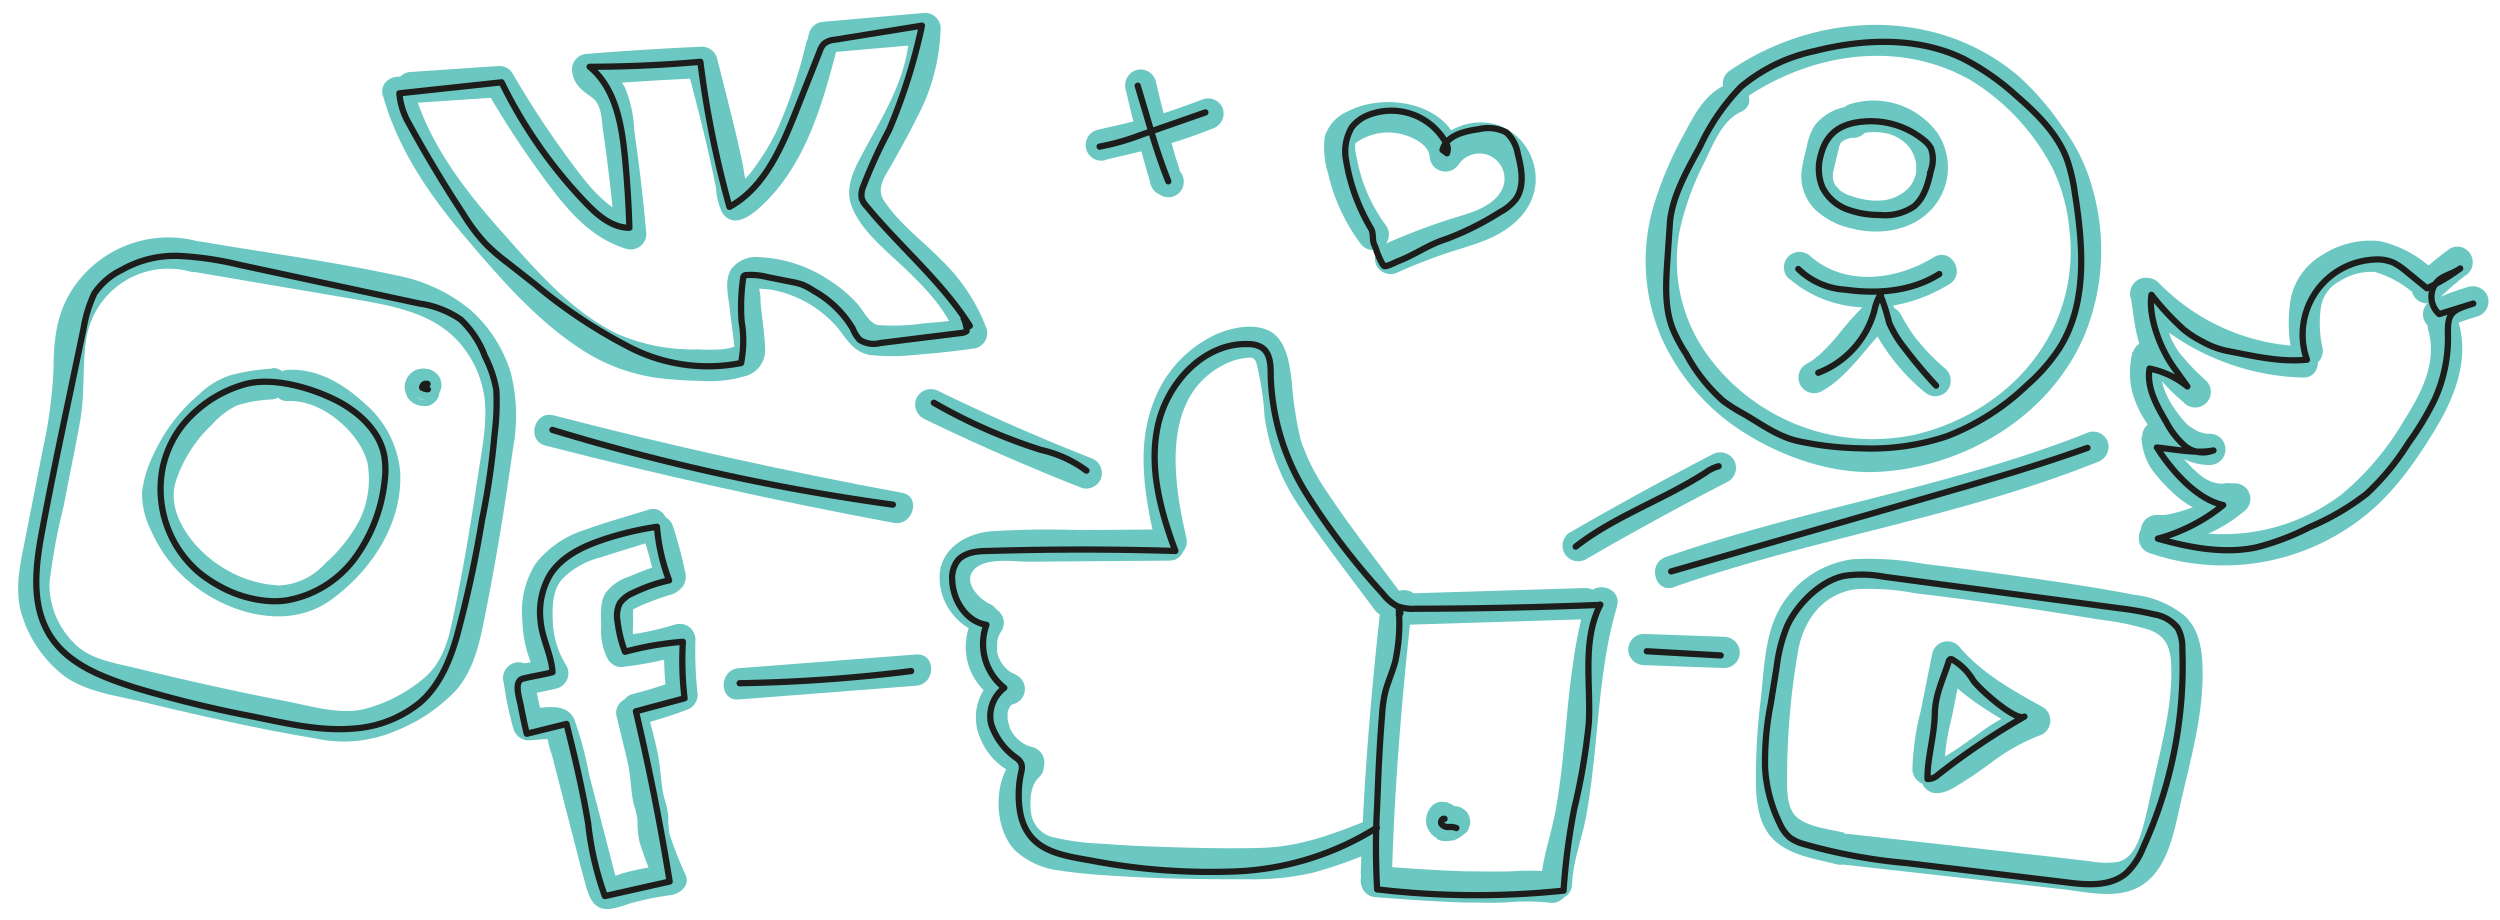 <svg xmlns="http://www.w3.org/2000/svg" viewBox="0 0 280 103">
  <defs>
    <style>
      .cls-1 {
        fill: #6ac7c1;
      }

      .cls-2, .cls-3, .cls-4 {
        fill: none;
        stroke-width: 0.7px;
      }

      .cls-2, .cls-4 {
        stroke: #1d1d1b;
      }

      .cls-2 {
        stroke-linecap: round;
        stroke-linejoin: round;
      }

      .cls-3 {
        stroke: #6ac7c1;
      }

      .cls-3, .cls-4 {
        stroke-miterlimit: 10;
      }
    </style>
  </defs>
  <g id="Слой_24" data-name="Слой 24">
    <g>
      <g>
        <g>
          <path class="cls-1" d="M111,67.71c-1.26-.53-3.22-2.46-1.92-3.9s4.48-.89,6.18-.9l15.7-.12c2.25,0,2.26-3.52,0-3.5l-10.23.08a96.29,96.29,0,0,0-9.91.15c-2.69.3-5.34,1.87-5.58,4.82a6.63,6.63,0,0,0,4,6.39,1.81,1.81,0,0,0,2.4-.62,1.76,1.76,0,0,0-.63-2.4Z"/>
          <path class="cls-1" d="M132.87,60.21c-1.49-6.4-2.9-15.93,4.4-19.46a6.41,6.41,0,0,1,1.95-.61c.75-.1,1.24-.25,1.49.49a32.31,32.31,0,0,1,.92,6A23.9,23.9,0,0,0,145.71,57c2.58,3.87,5.47,7.54,8.23,11.28,1.32,1.79,4.36,0,3-1.77-2.8-3.79-5.75-7.52-8.34-11.45a23,23,0,0,1-2.93-5.81,41.29,41.29,0,0,1-1-6.64c-.27-2-.62-4.77-2.74-5.66-1.69-.71-3.9-.26-5.53.41a13.51,13.51,0,0,0-7.32,8c-1.86,5.06-.77,10.73.42,15.81.51,2.19,3.88,1.26,3.37-.93Z"/>
          <path class="cls-1" d="M109.16,68.91a6.83,6.83,0,0,0,3,9.77,1.84,1.84,0,0,0,1.34.18,1.75,1.75,0,0,0,.42-3.2,5.4,5.4,0,0,1-.82-.44s-.2-.17-.22-.16.29.25.09.07l-.36-.34c-.11-.11-.21-.26-.33-.37.07.06.21.29.08.09l-.12-.18a3.7,3.7,0,0,1-.25-.43,1.74,1.74,0,0,0-.1-.19c-.1-.19.15.41,0,.06-.05-.15-.1-.29-.14-.44s-.05-.2-.07-.3,0-.33,0-.07,0,0,0-.07,0-.2,0-.3,0-.33,0-.49c0-.34-.06.26,0,0s0-.16,0-.24a4.58,4.58,0,0,1,.14-.53,1.55,1.55,0,0,1,.08-.23c.09-.25-.05,0,0,.08,0-.11.23-.44.29-.54a1.76,1.76,0,0,0-.62-2.39,1.79,1.79,0,0,0-2.4.62Z"/>
          <path class="cls-1" d="M111.49,75.82a5.77,5.77,0,0,0-1.74,6.77,7.4,7.4,0,0,0,5,4.48,1.75,1.75,0,0,0,.93-3.38l-.57-.17c-.31-.1.23.12,0,0l-.27-.13c-.17-.1-.34-.2-.5-.31a2.31,2.31,0,0,0-.19-.14c.32.15.12.1,0,0s-.26-.25-.38-.38-.13-.15-.19-.22c-.22-.23.13.21,0,0s-.22-.32-.32-.5-.09-.17-.14-.26-.16-.37-.06-.11,0-.1,0-.12a1.87,1.87,0,0,1-.07-.22c-.06-.19-.1-.39-.14-.58-.08-.38,0,.31,0,0s0-.24,0-.37,0-.24,0-.37-.11.37,0,0c0-.11.05-.21.09-.32a.56.56,0,0,1,0-.12l0,.12s.28-.57.33-.56-.22.26,0,.05l.22-.24a6.17,6.17,0,0,1,.54-.48,1.74,1.74,0,0,0,0-2.47,1.8,1.8,0,0,0-2.47,0Z"/>
          <path class="cls-1" d="M113.84,84.62c-2.66,2.46-2.63,8.07-.15,10.63a8.84,8.84,0,0,0,5,2.25c2.21.35,4.46.5,6.68.63,4.81.3,9.65.36,14.47.35a30,30,0,0,0,7.13-.72,49.4,49.4,0,0,0,6.43-2.23,1.81,1.81,0,0,0,1.22-2.15,1.77,1.77,0,0,0-2.15-1.23c-3.65,1.46-7.2,2.7-11.16,2.81s-8,0-12-.14q-3.06-.1-6.12-.34a26.14,26.14,0,0,1-5-.66,3.24,3.24,0,0,1-2.69-2.64c-.19-1.26-.16-3.16.84-4.09,1.66-1.53-.82-4-2.47-2.47Z"/>
          <path class="cls-1" d="M155.91,97.64c.3-10,1.13-19.84,2.23-29.73a1.76,1.76,0,0,0-1.75-1.75,1.79,1.79,0,0,0-1.75,1.75c-1.1,9.89-1.93,19.78-2.23,29.73-.07,2.25,3.43,2.25,3.5,0Z"/>
          <path class="cls-1" d="M154.13,100.49c3.25.24,6.5.48,9.75.59,1.56,0,3.13.06,4.69,0a26.54,26.54,0,0,1,4.8,0,1.8,1.8,0,0,0,2.15-1.22,1.77,1.77,0,0,0-1.22-2.16,24.81,24.81,0,0,0-5-.11c-1.69.05-3.39,0-5.08,0-3.38-.1-6.76-.35-10.14-.6-2.25-.16-2.24,3.34,0,3.5Z"/>
          <path class="cls-1" d="M157.25,69.59a1.75,1.75,0,0,0,0-3.5,1.75,1.75,0,0,0,0,3.5Z"/>
          <path class="cls-1" d="M156.6,66.22A2,2,0,0,0,155,68.29,1.77,1.77,0,0,0,156.72,70l20.78-.64c2.25-.07,2.26-3.57,0-3.5l-20.78.64,1.75,1.75v-.2L158,69.33l.14-.16-.77.45.21,0a1.77,1.77,0,0,0,1.22-2.15,1.8,1.8,0,0,0-2.16-1.22Z"/>
          <path class="cls-1" d="M176.07,99c.09-2.51,1.09-5,1.55-7.43.49-2.64.79-5.32,1.06-8,.52-5.26.91-10.55,2.42-15.65.64-2.16-2.74-3.08-3.38-.93-1.55,5.25-2,10.71-2.5,16.13-.26,2.67-.55,5.34-1.06,8s-1.49,5.21-1.59,7.91c-.09,2.25,3.41,2.25,3.5,0Z"/>
          <path class="cls-1" d="M162.24,89.88h0l-.48-.07h-.06l-.25,0a1.13,1.13,0,0,0-.25,0h0c-.12,0-.31.13-.43.18l-.06,0,0,0-.36.27,0,.05,0,0a3.37,3.37,0,0,0-.29.37,1.77,1.77,0,0,0-.15.31,1.85,1.85,0,0,0-.12.33,4.29,4.29,0,0,0-.07.5V92c0,.1,0,.38.07.48v0a1.69,1.69,0,0,0,.11.27,1.55,1.55,0,0,0,.28.48,1.22,1.22,0,0,0,.23.27,2,2,0,0,0,.45.34L161,94l.28.11a2,2,0,0,0,.73.1h.07l.5-.07.18,0a5.55,5.55,0,0,0,.56-.24l.18-.11c.23-.15.44-.33.66-.5a1.32,1.32,0,0,0,.36-.57,1.57,1.57,0,0,0,0-1.34,1.32,1.32,0,0,0-.36-.57l-.36-.27a1.69,1.69,0,0,0-.88-.24l-.47.06a1.93,1.93,0,0,0-.77.45l-.14.11.36-.27a2.8,2.8,0,0,1-.43.27l.41-.18a1,1,0,0,1-.25.08l.47-.07h-.23l.47.06a.76.76,0,0,1-.2-.06l.42.18-.14-.08.36.27a.43.43,0,0,1-.1-.09l.28.35a.21.21,0,0,1-.06-.1l.17.42s0-.06,0-.09l.07.46a.2.2,0,0,1,0-.11l-.07.47a.56.56,0,0,1,0-.12l-.18.41.06-.09-.27.35.08-.09-.35.28.07,0-.41.17.06,0-.46.07a.11.11,0,0,1,.08,0l-.46-.07h0a1.39,1.39,0,0,0,.7,0,1.28,1.28,0,0,0,.65-.21,1.25,1.25,0,0,0,.49-.45,1.31,1.31,0,0,0,.32-.59l.06-.47a1.71,1.71,0,0,0-.24-.88l-.27-.35a1.71,1.71,0,0,0-.78-.45Z"/>
        </g>
        <path class="cls-2" d="M179.14,67.75q-10.3.41-20.6.43a5,5,0,0,1-2.08-.3,5,5,0,0,1-1.58-1.38,79.17,79.17,0,0,1-8.49-11.1,26.46,26.46,0,0,1-4.07-13.23c0-1.18,0-2.59-1-3.25a2.88,2.88,0,0,0-1.45-.38c-4.87-.21-9,4.13-10.13,8.88s.2,9.72,1.9,14.29q-10.47-.32-21,0c-1.26,0-2.69.17-3.45,1.17a3.26,3.26,0,0,0-.54,2.1c.07,2.27,1.58,4.65,3.83,5a6.27,6.27,0,0,0,2,7.06A4,4,0,0,0,111,81.06a7.45,7.45,0,0,0,2.85,3.84,1.55,1.55,0,0,1,.55.67,1.63,1.63,0,0,1,0,.82,11.72,11.72,0,0,0-.13,4.68c.83,4.1,4.18,4.67,7.76,5.28a70.82,70.82,0,0,0,16.55,1.24A32.14,32.14,0,0,0,154.2,92.7"/>
        <path class="cls-2" d="M179.24,67.72c-2.06,4-1.06,8.76-1.29,13.23a70,70,0,0,1-1.63,9.6,73,73,0,0,0-1.2,9.2,94.66,94.66,0,0,1-20.88-.14,83.87,83.87,0,0,1,0-9.38c.13-3.38.27-6.76.55-10.14a15.15,15.15,0,0,1,.34-2.51c.29-1.18.82-2.29,1.13-3.46a20.27,20.27,0,0,0,.41-5.82.34.34,0,0,1,0,.59"/>
        <path class="cls-2" d="M161.79,91.71c-.28-.09-.49.35-.33.59a.93.93,0,0,0,.78.33,1.81,1.81,0,0,1,.87.11"/>
      </g>
      <g>
        <path class="cls-1" d="M217.75,86.16a25.76,25.76,0,0,1,.86-5.85L219.86,74l-2.92.78c2.72,3.26,6.49,5.39,10.16,7.41l.42-3.2a21.91,21.91,0,0,0-5.8,3.1c-.86.61-1.71,1.23-2.59,1.82-.42.28-.85.55-1.28.81l-.76.43c-.07,0-.76.35-.47.25h.93l-.1,0,1.22,1.22,0-.07-.17,1.35,0-.06-2,.81h.05a1.8,1.8,0,0,0,2.15-1.22,1.76,1.76,0,0,0-1.22-2.15h-.05a1.85,1.85,0,0,0-2,.81,1.81,1.81,0,0,0-.19,1.47,1.71,1.71,0,0,0,1.22,1.22c1.28.29,2.6-.69,3.65-1.35s1.81-1.22,2.7-1.85a21.93,21.93,0,0,1,5.58-3.19,1.77,1.77,0,0,0,.42-3.19c-3.43-1.89-6.91-3.82-9.46-6.87a1.76,1.76,0,0,0-2.92.77l-1.31,6.53a29.39,29.39,0,0,0-.93,6.52A1.79,1.79,0,0,0,216,87.91a1.76,1.76,0,0,0,1.75-1.75Z"/>
        <path class="cls-1" d="M206.64,93.29c-1.62-.42-4-.62-5.33-1.71s-1.15-3.51-1.15-5.06A82.28,82.28,0,0,1,201.37,73c.58-3.47,2.73-6.47,6.43-7a27.21,27.21,0,0,1,6.73.45q3.43.4,6.87.87,6.84.93,13.64,2.06a31,31,0,0,1,5.73,1.18c1.83.69,2.32,2,2.4,3.84.19,4.4-1,8.71-1.94,13-.45,1.92-.8,3.89-1.38,5.78-.43,1.4-1.1,3-2.68,3.36a9.72,9.72,0,0,1-3.09-.08L230.17,96l-7.58-.85-15.65-1.76a1.76,1.76,0,0,0-1.75,1.75,1.8,1.8,0,0,0,1.75,1.75l15.9,1.78,8.06.91c2.31.26,4.9.88,7.2.32,4.48-1.1,5.27-6.22,6.14-10,1.12-4.91,2.56-9.92,2.45-15-.05-2.2-.38-4.5-2.1-6a10.82,10.82,0,0,0-5.53-2.28c-5.23-1-10.49-1.73-15.75-2.46q-3.9-.54-7.8-1a33.71,33.71,0,0,0-7.95-.53,11,11,0,0,0-9.05,7.35c-.89,2.61-1,5.58-1.3,8.3a72.76,72.76,0,0,0-.55,8.85c0,2.42.18,5.15,2,6.92s4.66,2.13,7,2.74c2.18.57,3.11-2.81.93-3.38Z"/>
        <path class="cls-2" d="M216,85.34a13.51,13.51,0,0,0-.12,1.91,1.65,1.65,0,0,0,1.19-.48,80.45,80.45,0,0,1,9.66-6.51c-1,.57-5.28-3.28-5.77-4.12a6.52,6.52,0,0,0-2.27-2.25.29.29,0,0,0-.25-.06.32.32,0,0,0-.18.24c-.65,2.07-1.5,3.68-1.56,5.84C216.67,81.74,216.24,83.53,216,85.34Z"/>
        <path class="cls-2" d="M206.54,64.5a13.2,13.2,0,0,1,4.43.09l26.36,3.53a34.51,34.51,0,0,1,3.94.69,4.19,4.19,0,0,1,2.63,1.53,4.49,4.49,0,0,1,.52,2.29A49,49,0,0,1,240,95a7.83,7.83,0,0,1-1.89,2.82c-1.78,1.5-4.38,1.3-6.69,1L213.5,96.66a61.14,61.14,0,0,1-11.57-2.15,4.93,4.93,0,0,1-1.43-.67,4.37,4.37,0,0,1-1.17-1.61,16.31,16.31,0,0,1-1.64-6.2,33,33,0,0,1,.62-7.14l.67-4.13a17.71,17.71,0,0,1,1.17-4.62C201.26,67.7,203.86,65.06,206.54,64.5Z"/>
      </g>
      <path class="cls-1" d="M61.08,49.9q19.33,5,39,8.66c2.2.41,3.15-3,.93-3.37q-19.64-3.63-39-8.67c-2.18-.57-3.11,2.81-.93,3.38Z"/>
      <path class="cls-1" d="M82.73,78.34l19.88-1.54c2.23-.17,2.25-3.67,0-3.5L82.73,74.84c-2.23.17-2.25,3.67,0,3.5Z"/>
      <path class="cls-1" d="M103.32,46.83q8.79,4.26,17.88,7.83a1.77,1.77,0,0,0,2.16-1.22,1.8,1.8,0,0,0-1.23-2.16q-8.66-3.41-17-7.47a1.79,1.79,0,0,0-2.4.62,1.78,1.78,0,0,0,.63,2.4Z"/>
      <path class="cls-1" d="M187.45,65.76c15.58-5.46,32.08-7.85,47.44-14a1.82,1.82,0,0,0,1.22-2.16A1.76,1.76,0,0,0,234,48.39c-15.36,6.14-31.86,8.54-47.44,14-2.11.74-1.2,4.12.93,3.37Z"/>
      <path class="cls-1" d="M177.49,62.72q7.94-4.61,16.08-8.8a1.78,1.78,0,0,0,.63-2.4,1.8,1.8,0,0,0-2.4-.63q-8.15,4.22-16.08,8.81a1.75,1.75,0,0,0,1.77,3Z"/>
      <path class="cls-1" d="M184.11,74.5l9,.32a1.76,1.76,0,0,0,1.75-1.75,1.79,1.79,0,0,0-1.75-1.75l-9-.32a1.76,1.76,0,0,0-1.75,1.75,1.79,1.79,0,0,0,1.75,1.75Z"/>
      <path class="cls-2" d="M104.59,45.11a60.7,60.7,0,0,0,12,5.28,13.58,13.58,0,0,1,5.09,2.32"/>
      <path class="cls-2" d="M61.87,48.15A244.45,244.45,0,0,0,100,56.52"/>
      <path class="cls-2" d="M82.84,76.52a176.11,176.11,0,0,0,19.21-1.36"/>
      <path class="cls-2" d="M176.48,61.22c4.41-3.44,9.87-5.26,14.56-8.3a4.24,4.24,0,0,1,1.45-.7"/>
      <path class="cls-2" d="M187.17,64l29.17-8.41c5.85-1.69,11.71-3.38,17.46-5.43"/>
      <path class="cls-3" d="M184,73q4.74.2,9.5.1"/>
      <path class="cls-1" d="M126.07,10q.65,2.79,1.38,5.56c.24.89.49,1.79.75,2.68.13.48.27,1,.41,1.45l.18.62c.08.33,0,.26,0-.14a1.81,1.81,0,0,0,1.28,1.69c.19.06.81.12.94,0l-1.23-.15a1.33,1.33,0,0,1,.19.14,1.74,1.74,0,0,0,2.39-.63,1.8,1.8,0,0,0-.62-2.39,1.83,1.83,0,0,0-1.66-.35H131l1.29,1.69a9.15,9.15,0,0,0-.6-2.45c-.28-1-.55-1.92-.81-2.89q-.76-2.86-1.44-5.76a1.76,1.76,0,0,0-2.15-1.23A1.8,1.8,0,0,0,126.07,10Z"/>
      <path class="cls-1" d="M123.78,17.91c2-.49,4.06-.94,6.07-1.48a60.79,60.79,0,0,0,5.89-2A1.8,1.8,0,0,0,137,12.3a1.76,1.76,0,0,0-2.15-1.22c-1.94.72-3.88,1.45-5.89,2s-4,1-6.08,1.47a1.75,1.75,0,0,0,.94,3.38Z"/>
      <path class="cls-1" d="M155.32,25.37a18.31,18.31,0,0,1-2.7-5.09,20.19,20.19,0,0,1-.7-2.78,4.18,4.18,0,0,1-.14-1.31c0-.19.11-.22.44-.43a6.2,6.2,0,0,1,4.47-.8c1.22.25,3.27,1.08,3.43,2.55a1.77,1.77,0,0,0,3.26.89A2.81,2.81,0,1,1,168,21.62c-1.23,1.78-3.64,2.31-5.58,2.92a70.75,70.75,0,0,0-7.57,2.91,1.76,1.76,0,0,0-.62,2.39,1.78,1.78,0,0,0,2.39.63q2.41-1.08,4.92-1.95c1.64-.57,3.33-1,4.93-1.66,2.78-1.14,5.29-3.24,5.52-6.43A6.43,6.43,0,0,0,167.75,14a6.57,6.57,0,0,0-7.39,2.65l3.26.88c-.62-5.83-8.16-7.38-12.64-5.07a4.58,4.58,0,0,0-2.61,2.85,9.89,9.89,0,0,0,.38,4.14,21,21,0,0,0,3.54,7.71,1.81,1.81,0,0,0,2.4.63,1.77,1.77,0,0,0,.63-2.4Z"/>
      <path class="cls-2" d="M127.42,9.6c1.29,4.16,1.83,6.66,3.43,10.71"/>
      <path class="cls-2" d="M150.77,18a5.27,5.27,0,0,1,.65-3.77,4.29,4.29,0,0,1,1.5-1.2,7,7,0,0,1,9,2.92,1.31,1.31,0,0,1,.14,1.22l-.5-.37c.42-1.61,2.43-2.11,4.08-2.33a4.38,4.38,0,0,1,3.08.37A4.19,4.19,0,0,1,170,17.27c.45,1.69.77,3.66-.26,5.08A5.69,5.69,0,0,1,168,23.76a32.48,32.48,0,0,1-6,3c-2.12.68-3.39,1.71-5.47,2.52-.22.09-1.27.62-1.49.52s-.73-1.32-.82-1.58a6.63,6.63,0,0,0-.33-.88c-.2-.48-.06-1.21-.3-1.67A21.82,21.82,0,0,1,150.77,18Z"/>
      <path class="cls-2" d="M123.16,16.42a26,26,0,0,0,4.56-1.29L135,12.59"/>
      <path class="cls-2" d="M184.44,72.94l8.28.47"/>
      <g>
        <path class="cls-1" d="M48.93,41.88a2.58,2.58,0,0,0-.41-.33,3,3,0,0,0-.49-.21l-.07,0h0l-.47-.07h0a3.75,3.75,0,0,0-.54.07l-.08,0a2.17,2.17,0,0,0-.9.51l-.06.06a2.1,2.1,0,0,0-.31.41,2.35,2.35,0,0,0-.11.24c0,.06-.08.17-.1.25a2.08,2.08,0,0,0-.07.55,2.25,2.25,0,0,0,.27,1l0,.08a3.49,3.49,0,0,0,.34.42,2.34,2.34,0,0,0,.43.33l.25.11a1.57,1.57,0,0,0,.26.1h0a2.85,2.85,0,0,0,.51.07l.28,0a2.74,2.74,0,0,0,.28,0,1.92,1.92,0,0,0,1.05-.8,1.28,1.28,0,0,0,.21-.65,1.38,1.38,0,0,0,0-.7L49,42.88a1.73,1.73,0,0,0-.63-.63L48,42.08a1.64,1.64,0,0,0-.93,0h0l.47-.06h-.09l.46.06-.1,0,.42.18-.1-.06.36.27a.34.34,0,0,1-.09-.08l.28.35a.21.21,0,0,1-.06-.1l.17.42a.3.3,0,0,1,0-.1l.06.47a.14.14,0,0,1,0-.09l-.06.46a.31.31,0,0,1,0-.08l-.18.42a.35.35,0,0,1,0-.08l-.28.36.07-.07L48,44.6l.1-.05-.42.17.12,0-.47.06h.12L47,44.69l.09,0-.42-.18.08,0-.35-.27,0,0a1.32,1.32,0,0,0,.57.36,1.29,1.29,0,0,0,.67.15,1.33,1.33,0,0,0,.68-.15,1.35,1.35,0,0,0,.56-.36L49.2,44a1.72,1.72,0,0,0,.24-.89l-.06-.46a1.67,1.67,0,0,0-.45-.77Z"/>
        <path class="cls-1" d="M30.41,41.29a24.29,24.29,0,0,0-4.48.7,9,9,0,0,0-3.59,2.14A19.34,19.34,0,0,0,17.15,51a12.44,12.44,0,0,0-1.24,4.12,9.12,9.12,0,0,0,1,4.28,15.66,15.66,0,0,0,4.71,6.1c4.26,3.35,10.74,5.09,15.45,1.69,4.55-3.29,8.06-8.59,7.75-14.37a11.43,11.43,0,0,0-3.94-7.6c-2.34-2.18-5.28-3.95-8.58-3.8-2.24.09-2.25,3.6,0,3.5,3.68-.17,7.94,3.4,8.86,6.92A10.62,10.62,0,0,1,40.39,58a16.78,16.78,0,0,1-4,5.13,7.31,7.31,0,0,1-5.18,2.44,13,13,0,0,1-6.25-2c-3.08-1.84-6.53-6-5.22-9.8a15.11,15.11,0,0,1,4-6.21,9,9,0,0,1,2.75-2.13,14.68,14.68,0,0,1,3.94-.69c2.23-.2,2.25-3.7,0-3.5Z"/>
        <path class="cls-1" d="M21.58,30.43l17.67,3C43.93,34.25,49,35,52,39.06a11.72,11.72,0,0,1,2.29,5.72c.28,2.76-.33,5.63-.74,8.36-.84,5.65-1.77,11.32-3,16.91-.53,2.4-1.31,4.52-3.3,6.1a17,17,0,0,1-6.59,3.3c-2.77.58-5.83-.37-8.54-.9-2.87-.55-5.73-1.15-8.58-1.78s-5.54-1.26-8.3-1.94c-2.45-.6-5.2-.94-7-2.86a9.24,9.24,0,0,1-2.7-6.66,68.25,68.25,0,0,1,1.61-8.7C7.74,53.42,8.43,50.24,9,47c.52-3,.2-6,.66-9a9.31,9.31,0,0,1,11.62-7.59c2.18.58,3.11-2.8.93-3.37A12.85,12.85,0,0,0,7.85,32.81C6.32,35.38,6,38.25,6,41.19A51.73,51.73,0,0,1,4.8,50.3L2.88,60.08c-.59,3-1.39,6.08-.33,9.09A13.71,13.71,0,0,0,7.3,75.79c2.44,1.72,5.82,2.14,8.66,2.82,6.38,1.54,12.81,3,19.28,4.08a14.86,14.86,0,0,0,9.17-.87,18.72,18.72,0,0,0,6.74-4.59c1.87-2.22,2.52-5,3.07-7.76.64-3.19,1.23-6.4,1.77-9.61s1-6.42,1.47-9.64a19.75,19.75,0,0,0-.24-8.42,15.38,15.38,0,0,0-4.6-7.15,18.44,18.44,0,0,0-8.29-3.82c-7.2-1.56-14.56-2.53-21.82-3.77-2.2-.38-3.15,3-.93,3.37Z"/>
        <path class="cls-4" d="M39.58,81.6A13.14,13.14,0,0,0,47,78.72c2.2-1.88,3.35-4.64,4.14-7.35A132.2,132.2,0,0,0,54,58.17a82.54,82.54,0,0,0,1.39-9.51,28,28,0,0,0,.2-5,13.23,13.23,0,0,0-1.27-3.74,10.82,10.82,0,0,0-2.73-4.14A10.85,10.85,0,0,0,47,34L26.86,29.67a36.16,36.16,0,0,0-6.69-1,12,12,0,0,0-6.5,1.54,7.86,7.86,0,0,0-3.11,2.67,15,15,0,0,0-1.2,3.91L7.64,45c-1,4.76-2,9.51-2.89,14.29C4,63.21,3.43,67.55,5.49,71s6.06,4.85,9.56,6a133.71,133.71,0,0,0,13.27,3.25C32,81,35.8,81.92,39.58,81.6Z"/>
        <path class="cls-2" d="M47.88,43a.45.45,0,0,0-.6.42,1.47,1.47,0,0,0,.64.18"/>
        <path class="cls-4" d="M18.26,52.2a12.27,12.27,0,0,0,4.13,12,15.32,15.32,0,0,0,2.25,1.48,13.27,13.27,0,0,0,4.88,1.58,9.88,9.88,0,0,0,2.49,0,12.09,12.09,0,0,0,7.73-4.74,17.77,17.77,0,0,0,3.33-8.57,9.76,9.76,0,0,0,0-2.7c-.43-2.87-2.83-5.09-5.42-6.41-2.81-1.42-7.19-2.7-10.34-1.77a13.79,13.79,0,0,0-7,4.72A11.76,11.76,0,0,0,18.26,52.2Z"/>
      </g>
      <g>
        <path class="cls-1" d="M46,11.56l9.89-.67L54.41,10A104.65,104.65,0,0,0,61.69,21c2.26,3,4.8,5.78,8.49,6.88a1.75,1.75,0,0,0,2.21-1.68q-.51-5.76-1.34-11.48A14.41,14.41,0,0,0,70,9.81a4.86,4.86,0,0,0-1.29-1.49c-.26-.19-.53-.36-.8-.54-.43-.3-.37-.47-.33,0L65.81,9.55c4.26-.35,8.54-.61,12.81-.8L76.93,7.47c.95,3.59,1.89,7.18,2.68,10.8.21.95.41,1.89.59,2.84a7.8,7.8,0,0,0,.63,2.62c1.07,1.77,2.84.75,4-.26C90,19,92,12.09,93.67,5.71c.59-2.18-2.79-3.11-3.37-.93a55.79,55.79,0,0,1-3.25,9.75,23.92,23.92,0,0,1-2.27,3.84,10.11,10.11,0,0,1-3.1,3.11h1.76l-.22-.15L84,22.38a33.42,33.42,0,0,1-.79-3.86c-.28-1.34-.58-2.68-.9-4-.64-2.67-1.33-5.32-2-8a1.78,1.78,0,0,0-1.69-1.29c-4.27.19-8.55.45-12.81.8A1.76,1.76,0,0,0,64.06,7.8c.12,1.55,1,2.25,2.19,3.08s1.1,2.47,1.29,3.76c.56,3.82,1,7.66,1.35,11.51l2.22-1.69c-3.18-.95-5.32-3.8-7.21-6.36a105.59,105.59,0,0,1-6.47-9.84,1.72,1.72,0,0,0-1.51-.87L46,8.06c-2.24.15-2.25,3.65,0,3.5Z"/>
        <path class="cls-1" d="M42.91,10.77c1.67,5.95,5.18,11.06,9.13,15.72S60,35.78,65,39.06a20.78,20.78,0,0,0,8.5,3.25,46.2,46.2,0,0,0,5.13.35,13.51,13.51,0,0,0,4.69-.5A3,3,0,0,0,85.69,39c-.07-1.7-.34-3.42-.51-5.12a5.29,5.29,0,0,0-.13-1.39L85,32c-.45.22-.57.32-.35.29,0,0,1.59.13,1.77.16a13.13,13.13,0,0,1,3.85,1.38A12.59,12.59,0,0,1,94,36.94c1,1.32,1.72,2.54,3.51,2.83a25.14,25.14,0,0,0,5.55-.08c2.09-.15,4.16-.39,6.23-.69a1.77,1.77,0,0,0,1.22-2.16,20.81,20.81,0,0,0-5.09-7.73c-2.11-2.17-4.84-4.16-6.47-6.73-.9-1.43.42-3,1.12-4.3.89-1.62,1.81-3.23,2.62-4.89a22.4,22.4,0,0,0,2.66-10,1.75,1.75,0,0,0-1.75-1.75l-11.41,1c-2.22.2-2.24,3.7,0,3.5l11.41-1-1.75-1.75c0,3.59-1.4,6.86-3.06,10-.83,1.57-1.72,3.11-2.54,4.68s-1.57,3.4-.85,5.27c1.1,2.84,4.08,5.1,6.21,7.17s4.5,4.5,5.52,7.52l1.23-2.15c-1.6.23-3.21.41-4.82.53a24.42,24.42,0,0,1-5.19.2c-1-.15-1.7-1.71-2.38-2.45a15.89,15.89,0,0,0-3.26-2.69A15.34,15.34,0,0,0,85,28.8a3.46,3.46,0,0,0-3.09,1.33c-.86,1.3-.29,3.24-.15,4.67,0,.48.66,4.4.44,4.49l.17-.5c-.2.07-.41.13-.61.18a6.85,6.85,0,0,1-1,.16,22.73,22.73,0,0,1-2.61,0,21.2,21.2,0,0,1-9-1.73c-5.12-2.49-9-7-12.73-11.19-4.31-4.82-8.39-10.07-10.16-16.39-.61-2.16-4-1.24-3.38.93Z"/>
        <path class="cls-2" d="M107.93,35.67l.69.83c-3.17-5-7.82-8.84-11.57-13.4a2.26,2.26,0,0,1-.54-.9A2.36,2.36,0,0,1,96.64,21a56.09,56.09,0,0,1,2.93-6.42,64.24,64.24,0,0,0,3.69-11.71L93.5,4.45a2.2,2.2,0,0,0-1.22.46,2.14,2.14,0,0,0-.47.83l-2.65,6.69c-1.64,4.14-3.55,8.6-7.46,10.74A111.05,111.05,0,0,1,78.44,6.92q-6.18.55-12.4.56c2.88,2.36,3.59,6.41,3.95,10.11q.38,3.94.5,7.92c-1.95,0-3.58-1.41-4.92-2.82A53.34,53.34,0,0,1,56.18,9.22L44.73,10.45a8,8,0,0,0,1,3.26Q48.62,19,51.9,24a21.23,21.23,0,0,0,2.49,3.31,23,23,0,0,0,2.54,2.18l3,2.36a56.92,56.92,0,0,0,10.61,7.06A19.17,19.17,0,0,0,83,40.66,12.9,12.9,0,0,0,83.06,36a22.23,22.23,0,0,1,.18-4.89.39.39,0,0,1,.06-.19.36.36,0,0,1,.26-.11,7.35,7.35,0,0,1,2.33.21l2.75.55a7,7,0,0,1,1.34.36,7.9,7.9,0,0,1,1.17.65,11.78,11.78,0,0,1,4.36,4.22,3.78,3.78,0,0,0,.79,1.27,2.91,2.91,0,0,0,2.29.35l9.08-1.13a1.2,1.2,0,0,0,.56-.18C108.38,37,108.06,35.81,107.93,35.67Z"/>
      </g>
      <g>
        <path class="cls-1" d="M207.57,11.89a5.68,5.68,0,0,0-4.33,2.17,6.42,6.42,0,0,0-.85,2.24c-.2.82-.42,1.64-.55,2.47a5.26,5.26,0,0,0,1.42,4.66,8.51,8.51,0,0,0,4,2.13c3.16.83,6.84.35,9.13-2.18a6.9,6.9,0,0,0,.54-8.57,8.86,8.86,0,0,0-9.58-3.19,1.75,1.75,0,1,0,.93,3.37,6.85,6.85,0,0,1,2.77-.1,4.67,4.67,0,0,1,2.42,1.2,3.25,3.25,0,0,1,.73,1l.18.33s.12.3,0,.09a7.15,7.15,0,0,1,.23.79s.06.41,0,.22,0,.18,0,.22v.36s0,.41,0,.22a3.65,3.65,0,0,1-.39,1.09,2.83,2.83,0,0,1-.78.93,1.71,1.71,0,0,1-.38.31c-.24.14-.48.29-.74.41s.19-.06-.09.05l-.27.09a6.52,6.52,0,0,1-.87.22,7.47,7.47,0,0,1-1.78,0,10.2,10.2,0,0,1-1.53-.32l-.64-.22c-.28-.11.19.09-.09,0l-.41-.2a5.83,5.83,0,0,1-.62-.39L206,21.2a3.07,3.07,0,0,1-.26-.25,3,3,0,0,1-.24-.26c.16.21,0,0,0-.06l-.16-.3c.12.27-.05-.22-.05-.24s0,.2,0-.05a2.7,2.7,0,0,1,0-.57c0-.26.13-.61.19-.9.16-.67.3-1.35.49-2,0-.15.08-.3.13-.44s.22-.28,0-.07l.19-.19c.08-.08.08-.08,0,0l.14-.09.31-.17c-.24.11.24-.08.26-.08a3.58,3.58,0,0,1,.35-.09c.35-.09-.15,0,.24,0a1.79,1.79,0,0,0,1.75-1.75,1.76,1.76,0,0,0-1.75-1.75Z"/>
        <path class="cls-1" d="M200.34,31.16c5.14,4.47,12.44,4.08,18,.66,1.91-1.18.16-4.21-1.77-3-4.16,2.55-9.85,3.31-13.79-.11a1.78,1.78,0,0,0-2.47,0,1.75,1.75,0,0,0,0,2.47Z"/>
        <path class="cls-1" d="M204.21,43.72c3.13-1.84,4.85-5.1,7.51-7.46a1.75,1.75,0,0,0,0-2.47,1.79,1.79,0,0,0-2.48,0,33.46,33.46,0,0,0-3.39,3.75,24.41,24.41,0,0,1-1.69,1.83l-.44.41c-.07.06-.44.3-.46.39l.14-.11-.13.1-.27.19-.56.35a1.75,1.75,0,1,0,1.77,3Z"/>
        <path class="cls-1" d="M218,41.39a21.63,21.63,0,0,1-2.92-2.9l-.3-.38c-.07-.08-.23-.32,0,.06l-.13-.18q-.32-.41-.6-.84a20.5,20.5,0,0,1-1.09-1.8,1.75,1.75,0,1,0-3,1.76,23,23,0,0,0,5.54,6.76,1.92,1.92,0,0,0,1.24.51,1.8,1.8,0,0,0,1.24-.51,1.78,1.78,0,0,0,0-2.48Z"/>
        <path class="cls-1" d="M195.55,10.93c7.4-5,17.15-6.51,25.16-1.95a25.09,25.09,0,0,1,9.09,9.7,19.56,19.56,0,0,1,1.95,6.87,20.22,20.22,0,0,1-.32,7c-1.88,8.29-8.81,14.19-16.9,16.12a22.86,22.86,0,0,1-23.37-9,18,18,0,0,1-3-14,31.26,31.26,0,0,1,2.67-7.37c1-2,2-4.8,4.14-5.76s.27-3.95-1.77-3c-2.26,1-3.46,3.37-4.58,5.46a42.14,42.14,0,0,0-3.23,7.46,21.74,21.74,0,0,0,.66,15.28,24.35,24.35,0,0,0,9.76,11c4.36,2.65,9.77,4.44,14.91,4.09,9.6-.65,19-6.36,22.78-15.38a25,25,0,0,0,.95-16A20.49,20.49,0,0,0,231,14.23a30.9,30.9,0,0,0-4.93-5.71c-9.25-7.83-22.6-7.25-32.33-.61-1.85,1.26-.1,4.29,1.77,3Z"/>
        <path class="cls-4" d="M190.4,16.41A24.41,24.41,0,0,1,195,9.71a18.92,18.92,0,0,1,8.28-4c5.46-1.38,11.46-1.6,16.54.83a27.86,27.86,0,0,1,6.09,4.25c2.3,2,4.53,4.21,5.59,7.05a20,20,0,0,1,.89,3.82c.93,5.86,1.43,12.3-1.73,17.33a20.25,20.25,0,0,1-3.61,4.13,27,27,0,0,1-9,5.74,26.82,26.82,0,0,1-9.63,1.35,35.52,35.52,0,0,1-7.05-.81c-2.18-.48-4.06-1.86-6-3A19.14,19.14,0,0,1,193,44.91a19.18,19.18,0,0,1-4.16-5.28,17.52,17.52,0,0,1-1.5-2.8c-.92-2.39-.77-5-.6-7.61l.29-4.27C187.26,22,189,19,190.4,16.41Z"/>
        <path class="cls-4" d="M203.92,17.41a5.46,5.46,0,0,0,.2,3.59,5.09,5.09,0,0,0,2.74,2.44,10.44,10.44,0,0,0,3.68.64,5.85,5.85,0,0,0,3.81-.95c1.2-1,1.59-2.57,1.92-4.06a3.76,3.76,0,0,0,0-2.46,3,3,0,0,0-.79-.91,9.39,9.39,0,0,0-6.6-2.1C206.29,13.77,204.57,14.81,203.92,17.41Z"/>
        <path class="cls-2" d="M201.41,30.13a8.3,8.3,0,0,0,5.31,2.32c3.58.5,7.43.19,10.48-1.76"/>
        <path class="cls-2" d="M203.65,41.75a10.35,10.35,0,0,0,6.29-7,5.29,5.29,0,0,1,.75-1.87"/>
        <path class="cls-2" d="M216.84,43.19a52.91,52.91,0,0,1-3.48-4.14,12.63,12.63,0,0,1-1.78-2.91,20.43,20.43,0,0,0-1.12-3.42"/>
      </g>
      <g>
        <g>
          <path class="cls-1" d="M260.1,38.87a12.77,12.77,0,0,1-.14-4.59,4,4,0,0,1,2.15-2.82,6.44,6.44,0,0,1,3.87-1,11.32,11.32,0,0,1,4,2.1,1.76,1.76,0,0,0,2.39-.63,1.79,1.79,0,0,0-.62-2.39A12.74,12.74,0,0,0,266.5,27a9.92,9.92,0,0,0-6.33,1.51,7.42,7.42,0,0,0-3.56,4.71,16.43,16.43,0,0,0,.12,6.55A1.76,1.76,0,0,0,258.88,41a1.78,1.78,0,0,0,1.22-2.15Z"/>
          <path class="cls-1" d="M273.07,33.51a38.33,38.33,0,0,1,3.12-2.71l-.36.28.25-.19a1.3,1.3,0,0,0,.5-.46,1.34,1.34,0,0,0,.31-.59,1.82,1.82,0,0,0-.18-1.35,1.77,1.77,0,0,0-1-.8,1.71,1.71,0,0,0-1.35.17A40.26,40.26,0,0,0,270.6,31a1.75,1.75,0,0,0,0,2.47,1.74,1.74,0,0,0,1.24.51,1.84,1.84,0,0,0,1.23-.51Z"/>
          <path class="cls-1" d="M274,36.7l.74-.33-.42.18a26.51,26.51,0,0,1,3.1-1.09,1.77,1.77,0,0,0,1.23-2.16,1.76,1.76,0,0,0-.81-1,1.81,1.81,0,0,0-1.35-.18,30,30,0,0,0-4.26,1.6,1.78,1.78,0,0,0-.8,1,1.82,1.82,0,0,0,.18,1.35,1.77,1.77,0,0,0,1,.8l.47.07a1.71,1.71,0,0,0,.88-.24Z"/>
          <path class="cls-1" d="M239.31,34.16a27.11,27.11,0,0,0,18.61,8.13c2.25.06,2.25-3.44,0-3.5a23.56,23.56,0,0,1-16.14-7.11c-1.57-1.62-4.05.86-2.47,2.48Z"/>
          <path class="cls-1" d="M238.65,33.33c.38,2.33.53,4.81,1.69,6.92A19.61,19.61,0,0,0,244.51,45,1.75,1.75,0,1,0,247,42.56c-.7-.64-1.4-1.29-2-2-.16-.17-.32-.35-.47-.53s-.42-.5-.29-.33a9,9,0,0,1-.8-1.24l-.17-.3s-.15-.33-.09-.19-.06-.16-.07-.19-.08-.22-.11-.33a10.18,10.18,0,0,1-.33-1.53L242,32.4a1.76,1.76,0,0,0-2.15-1.23,1.81,1.81,0,0,0-1.23,2.16Z"/>
          <path class="cls-1" d="M238.85,39.39a9.39,9.39,0,0,0-.06,4.44,11.92,11.92,0,0,0,1.83,3.82c1.59,2.36,3.86,4.45,6.88,4.43a1.75,1.75,0,0,0,0-3.5c-.14,0-.28,0-.42,0s.2.06,0,0-.49-.12-.73-.2-.21-.1-.05,0l-.37-.2a5.35,5.35,0,0,1-.64-.41c.15.11,0,0-.05,0l-.33-.3c-.19-.19-.37-.38-.54-.58l-.23-.27c.15.18,0-.08-.1-.14l-.46-.66a9.07,9.07,0,0,1-1.33-2.66c0-.14-.07-.29-.1-.44s0-.27,0-.07a7.52,7.52,0,0,1-.05-.82,5.64,5.64,0,0,1,.05-.82c0,.2,0,0,0-.07a4.54,4.54,0,0,1,.12-.53,1.75,1.75,0,0,0-3.38-.93Z"/>
          <path class="cls-1" d="M239.85,48.93a6.81,6.81,0,0,0,1.1,3.56,17.4,17.4,0,0,0,2.32,2.61c1.83,1.75,4.14,2.95,6.73,2.44a1.76,1.76,0,0,0,1.22-2.16,1.8,1.8,0,0,0-2.15-1.22c-.33.07.22,0,0,0h-.59c-.42,0,.23.06,0,0s-.44-.09-.65-.16a1.33,1.33,0,0,1-.32-.11c0,.05.28.13.05,0a4,4,0,0,1-1.17-.71c.09.1.18.14,0,0l-.27-.22-.51-.47c-.31-.31-.62-.63-.92-1-.15-.15-.29-.31-.44-.47l-.23-.27c-.22-.25.07.12,0,0s-.22-.34-.32-.52l-.09-.18c0-.09,0-.09,0,0s0-.11,0-.17a5,5,0,0,1-.18-.66c-.07-.29,0,.07,0,.07a2.68,2.68,0,0,1,0-.41,1.75,1.75,0,1,0-3.5,0Z"/>
          <path class="cls-1" d="M249.07,54.66l-.45.37c-.16.12-.15.12,0,0l-.24.17c-.31.23-.64.44-1,.65s-.67.39-1,.56l-.52.25-.27.12c.17-.07.2-.08.08,0a16.74,16.74,0,0,1-2.15.68,5.69,5.69,0,0,1-1.15.22c.45,0-.17,0-.26,0l-.58,0a1.75,1.75,0,0,0,0,3.5,16.71,16.71,0,0,0,10-4.08,1.75,1.75,0,0,0,0-2.47,1.78,1.78,0,0,0-2.47,0Z"/>
          <path class="cls-1" d="M240.74,61.94a25.38,25.38,0,0,0,24-4.07c3.29-2.59,5.69-6,7.88-9.57s4-7.88,2.74-12.21c-.62-2.16-4-1.24-3.38.93,1,3.64-.83,7.08-2.73,10.07a31.2,31.2,0,0,1-7,8.29,21.94,21.94,0,0,1-20.59,3.18c-2.13-.73-3,2.65-.93,3.38Z"/>
        </g>
        <path class="cls-2" d="M247.89,50.45a3.16,3.16,0,0,1-3.21-.53,9.2,9.2,0,0,1-2.08-2.7c-1.08-1.82-2.2-3.85-1.85-5.94a9.76,9.76,0,0,1,4.23,2l-1.55-2.17c-1.47-2.06-2.83-5.59-2.47-8.09a31.35,31.35,0,0,0,3.59,3.87,11.57,11.57,0,0,0,2.18,1.4,9.27,9.27,0,0,0,2.65,1c3.06.59,5.91,1.29,9,1a8.41,8.41,0,0,1,7.42-11.21,4.62,4.62,0,0,1,2.27.34,7,7,0,0,1,1.3.87l2.45,2a21.51,21.51,0,0,0,3.72-2.22c-.74.56-1.74.72-2.44,1.33a2.57,2.57,0,0,0,.1,3.78L277,34c-2.37.74-2.9,1-2.83,3.42a16.69,16.69,0,0,1-1.49,7.33,32.91,32.91,0,0,1-2.95,4.89,27.84,27.84,0,0,1-4.65,5.65,28,28,0,0,1-6.41,3.75,27.76,27.76,0,0,1-6.06,2.29c-3.62.73-7.37,0-10.93-1A19.88,19.88,0,0,0,249,56.57c-3-.67-5.78-3.86-7.43-6.45,2,.2,4.41.71,6.34.33"/>
      </g>
      <g>
        <path class="cls-1" d="M72,59.93a49.37,49.37,0,0,1,1.39,5.21,1.71,1.71,0,0,0,.8,1,1.74,1.74,0,0,0,2.39-.62,2,2,0,0,0,.18-1.35A47,47,0,0,0,75.39,59a1.75,1.75,0,0,0-3.38.93Z"/>
        <path class="cls-1" d="M74.22,63.19a33.77,33.77,0,0,0-3.75,1.39,5.24,5.24,0,0,0-2.68,1.88c-.63,1.09-.47,2.55-.46,3.77a6.7,6.7,0,0,0,.76,3.61,1.75,1.75,0,0,0,1.52.87,42.27,42.27,0,0,0,7-1.4l-2.22-1.69a44.43,44.43,0,0,0,.25,6.21l1.28-1.69a42.12,42.12,0,0,1-5,1.57c-2.18.54-1.26,3.92.93,3.38a44,44,0,0,0,5-1.57,1.81,1.81,0,0,0,1.29-1.69,44.43,44.43,0,0,1-.25-6.21,1.76,1.76,0,0,0-2.21-1.69,35.56,35.56,0,0,1-6,1.28l1.51.87a3.45,3.45,0,0,1-.29-1.85c0-.47,0-.93,0-1.39a5.3,5.3,0,0,0,0-.69c-.06-.37,0,.15-.08.14s0,0,.12-.06.4-.2.6-.29.63-.3,1-.43c.88-.36,1.79-.67,2.7-.94,2.15-.64,1.24-4-.93-3.38Z"/>
        <path class="cls-1" d="M59.13,77.77c1.11-.19,2.2-.42,3.29-.68a1.76,1.76,0,0,0,1-2.57,9.86,9.86,0,0,1-1.51-5c-.06-1.62-.05-3.39,1.07-4.68a9.2,9.2,0,0,1,4.31-2.42c2.08-.67,4.17-1.3,6.26-1.95s1.23-4.05-.93-3.38c-2.42.76-4.88,1.43-7.25,2.3A11.27,11.27,0,0,0,60,63.11a10,10,0,0,0-1.49,6.4,13.42,13.42,0,0,0,2,6.78l1-2.57c-1.09.26-2.18.48-3.29.67A1.77,1.77,0,0,0,57,76.54a1.79,1.79,0,0,0,2.15,1.23Z"/>
        <path class="cls-1" d="M56.41,76.39a37.67,37.67,0,0,0,1.1,5.25,1.78,1.78,0,0,0,1.69,1.28l1.94-.14c.12,0,1.06,0,1.07-.08L61.16,82l.12.46a10.85,10.85,0,0,0,.53,2.07l.53,2.07,2.14,8.29c.33,1.27.64,2.53,1,3.79.29,1.07.63,2.56,1.75,3s2.66-.33,3.78-.62a33.92,33.92,0,0,1,4.11-.81c1-.13,2.16-1,1.69-2.22A40.13,40.13,0,0,1,75,93.46a10.75,10.75,0,0,1-.15-2.12,12.22,12.22,0,0,0-.49-2.09C74,87.66,74,86,73.66,84.36s-.81-3.32-1.22-5c-.53-2.19-3.91-1.27-3.37.93.4,1.66.82,3.32,1.21,5s.34,3.29.73,4.89a8.14,8.14,0,0,1,.39,1.76,10.1,10.1,0,0,0,.25,2.45A44.2,44.2,0,0,0,73.41,99l1.69-2.21c-1.26.16-2.51.35-3.74.62-.58.13-1.16.27-1.73.43a11,11,0,0,1-1.75.53l1.24.52c.35.44-.17-.74-.23-.94-.12-.4-.22-.81-.32-1.22-.28-1.07-.56-2.15-.83-3.22L66,86.83a41.91,41.91,0,0,0-1.65-6.2c-.91-2.06-3.4-1.34-5.17-1.21l1.69,1.29a37.7,37.7,0,0,1-1.11-5.25,1.75,1.75,0,0,0-2.15-1.22,1.79,1.79,0,0,0-1.22,2.15Z"/>
        <path class="cls-2" d="M59,82.18l4.45-1.1c.93,3.7,1.81,7.42,2.43,11.18a34.2,34.2,0,0,0,1.87,8.1L75,98.73q-1.55-9.6-3.78-19.06l5.45-1.46a36.19,36.19,0,0,1-.19-6.33A35.15,35.15,0,0,0,70,73a14.08,14.08,0,0,1-.83-3.37,3.24,3.24,0,0,1,.25-2.07,3.38,3.38,0,0,1,1.46-1.14A18,18,0,0,1,74.94,65a21.69,21.69,0,0,1-1.36-6,34.75,34.75,0,0,0-6.12,1.47c-2.3.78-4.64,1.91-5.91,4a8.33,8.33,0,0,0-1,5.15c.18,1.94,1.23,3.78,1.33,5.67-1.08.28-2.2.44-3.29.71s-.43,2.16-.27,3C58.51,80,58.74,81.11,59,82.18Z"/>
      </g>
    </g>
  </g>
</svg>
